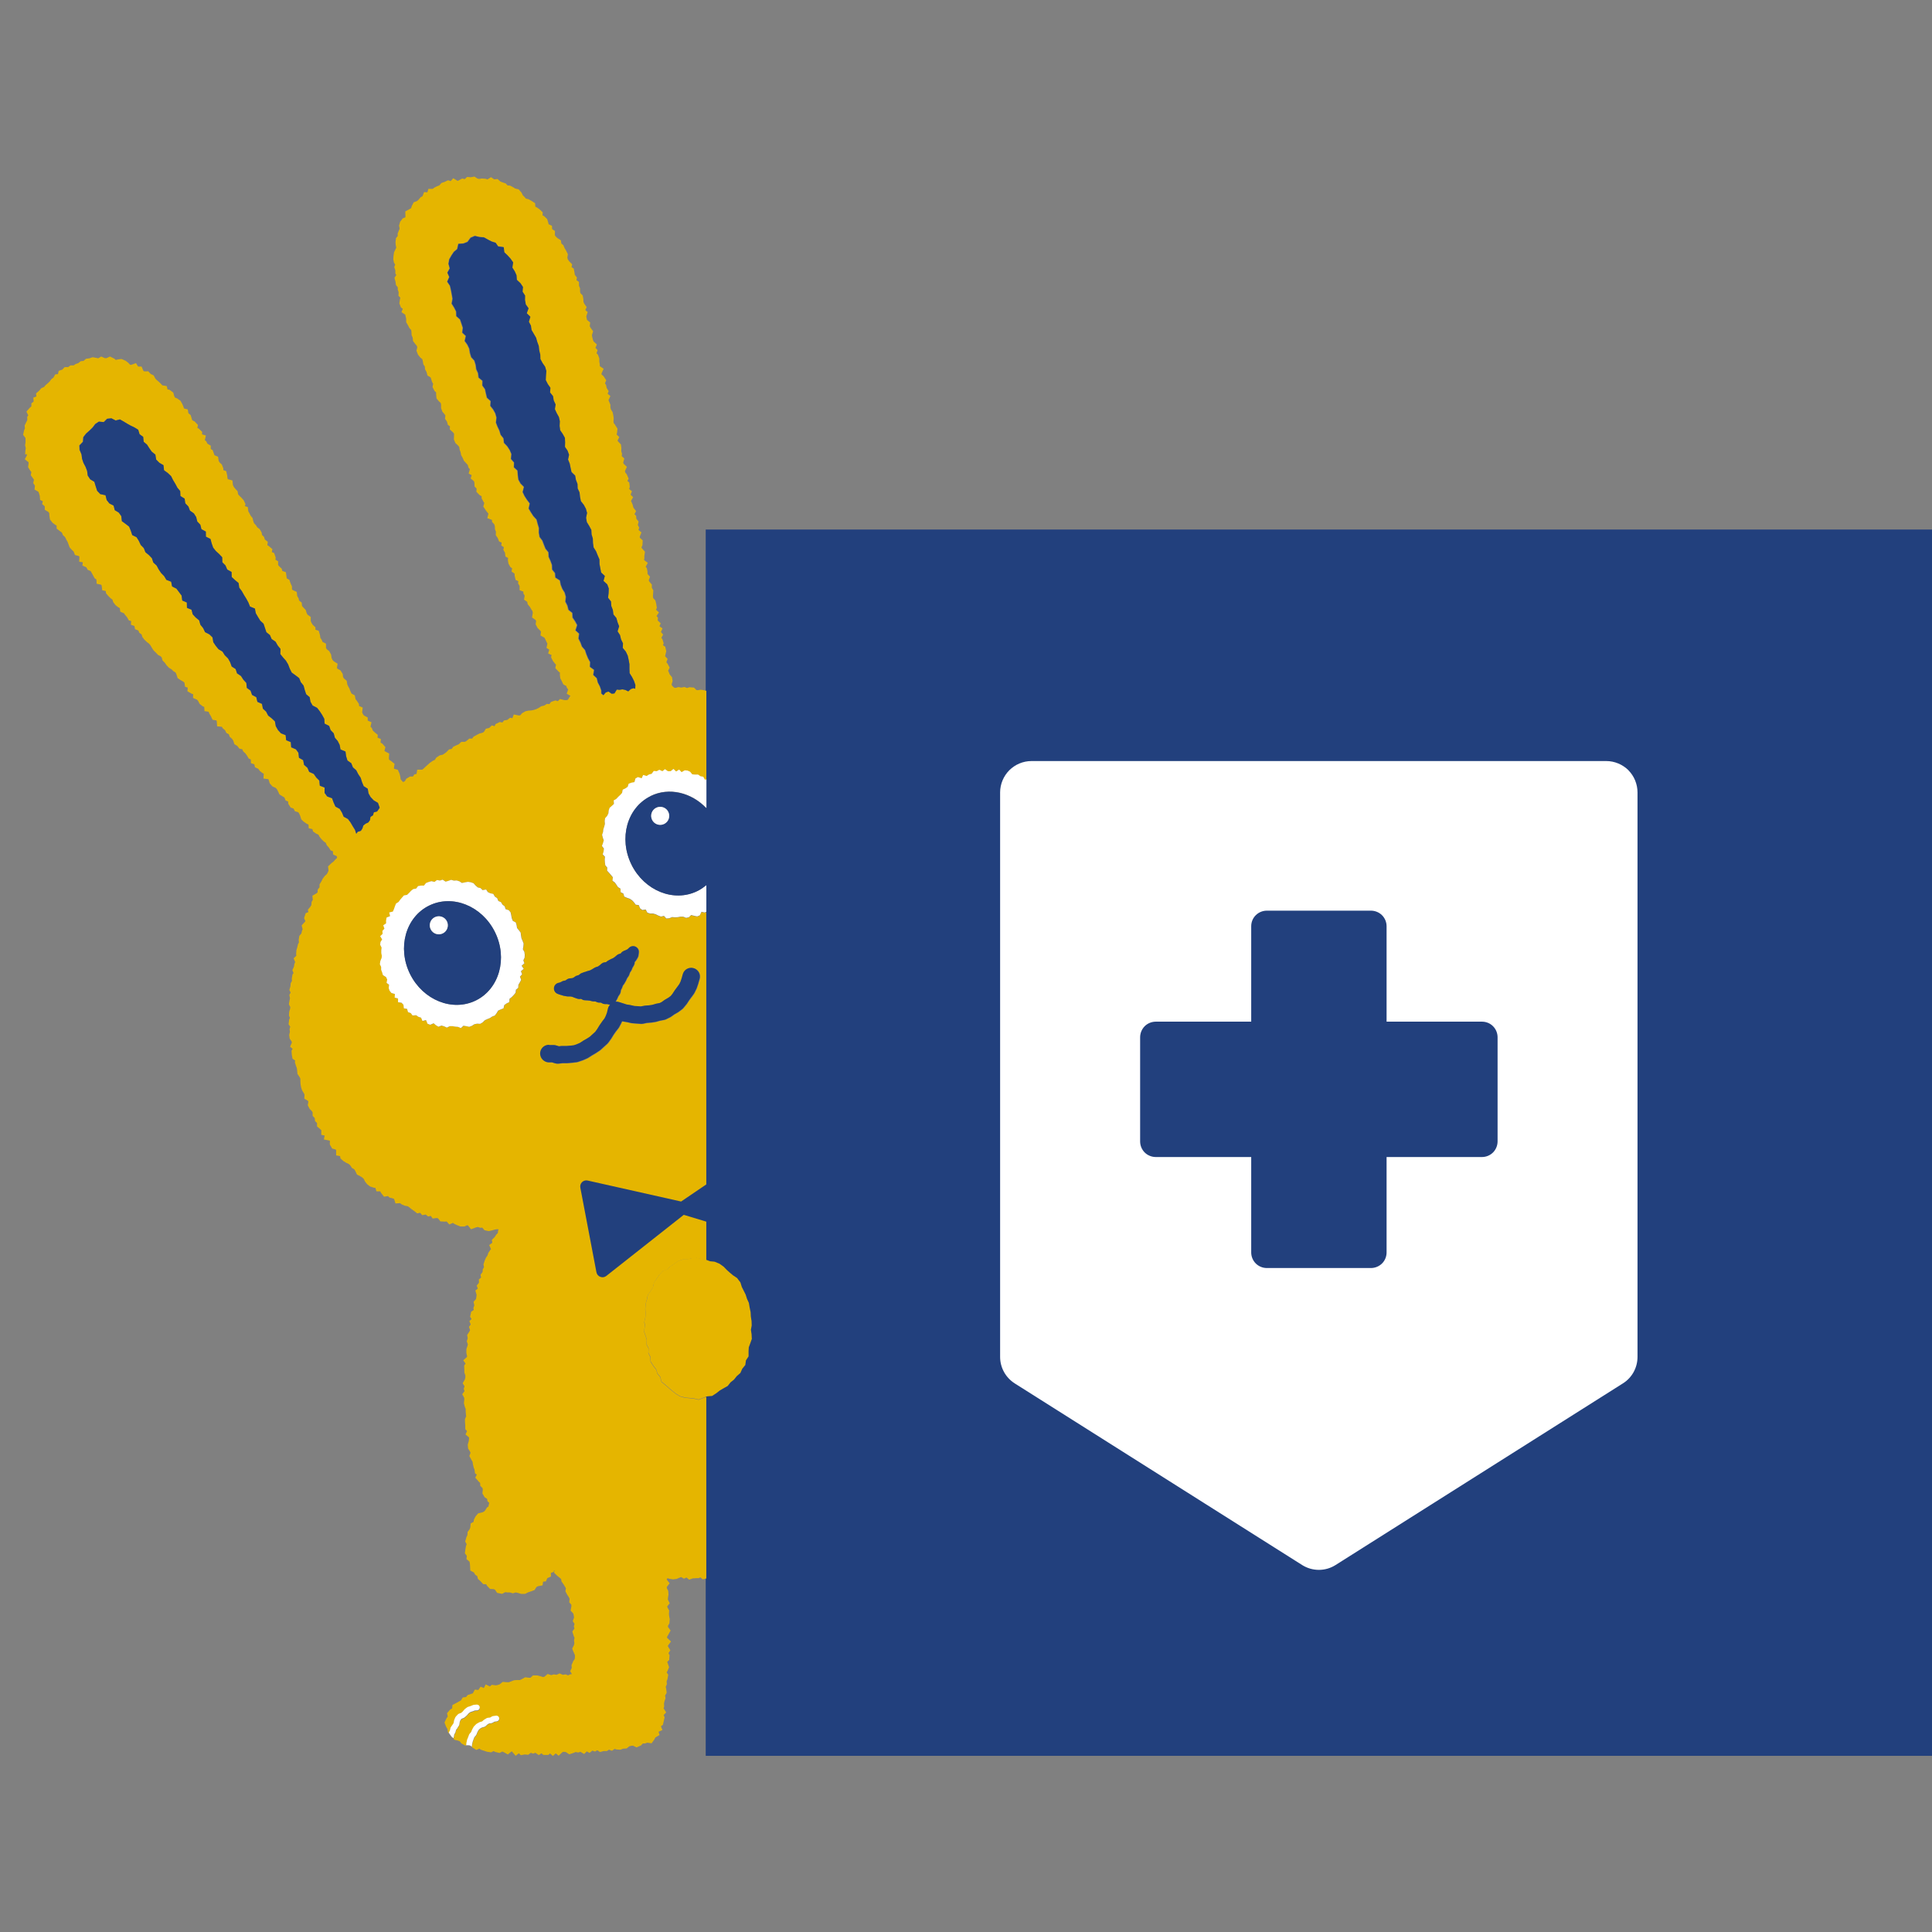 <?xml version="1.0" encoding="UTF-8"?>
<svg xmlns="http://www.w3.org/2000/svg" id="_レイヤー_2" data-name="レイヤー 2" width="245.76" height="245.76" viewBox="0 0 245.76 245.76">
  <rect x="0" y="0" width="245.76" height="245.76" fill="#808080" stroke="none"/>
  <defs>
    <style>
      .cls-1 {
        fill: none;
      }

      .cls-2 {
        fill: #22407d;
      }

      .cls-3 {
        fill: #fff;
      }

      .cls-4 {
        fill: #e5b500;
      }
    </style>
  </defs>
  <g id="_レイヤー_1-2" data-name="レイヤー 1">
    <g>
      <rect class="cls-1" width="245.76" height="245.76"></rect>
      <g>
        <g>
          <rect class="cls-2" x="89.77" y="67.36" width="155.99" height="155.99"></rect>
          <g>
            <g>
              <path class="cls-1" d="M69.87,132.93h.58c.1.01.22.03.32.06l.32.1.33-.04s.09,0,.14,0h.52s.49-.04.49-.04l.42-.05.38-.13.39-.17.4-.26.04-.03.46-.26.37-.24.35-.32.33-.3.24-.33.27-.44.03-.05.32-.46.04-.06.28-.36.17-.34.15-.41.12-.51c.05-.19.14-.36.28-.5-.04,0-.07,0-.11,0l-.28-.07h-.28c-.13,0-.25-.03-.36-.1l-.16-.09h-.17c-.11.01-.22-.01-.33-.06l-.21-.09h-.22c-.05,0-.11-.01-.17-.02l-.31-.08-.3-.03-.35-.02c-.13,0-.25-.05-.36-.12l-.1-.06-.11.02c-.11.02-.23,0-.34-.03l-.35-.12-.05-.02-.28-.11-.22-.04h-.31s-.11-.01-.11-.01l-.36-.06-.1-.02-.35-.11h-.02s-.34-.12-.34-.12c-.31-.1-.52-.4-.5-.73.01-.33.25-.6.56-.68l.23-.06.25-.13c.06-.03.13-.06.19-.07l.24-.05.2-.14c.1-.07.22-.11.34-.12l.3-.03.17-.06.23-.16c.07-.05.13-.08.21-.1l.23-.07.2-.16c.05-.04.12-.08.19-.1l.35-.13h.04s.36-.13.36-.13h.03s.29-.09.29-.09l.24-.13.31-.19c.05-.03.11-.06.17-.08l.26-.08.19-.13.27-.23c.11-.09.24-.15.38-.17l.19-.02.13-.11.12-.08.33-.18.05-.03.28-.12.23-.16.27-.23c.09-.07.19-.12.3-.15l.15-.04.1-.12c.08-.09.17-.16.29-.21l.32-.13.2-.11.16-.16c.22-.22.56-.28.84-.14.28.14.44.44.4.75l-.05.37c-.01.1-.04.19-.1.28l-.19.32s-.06.09-.1.13l-.09.1v.14c-.03.11-.06.21-.11.3l-.16.27-.12.29-.06.11-.15.23-.09.27c-.02.07-.06.14-.1.2l-.17.24-.12.27-.03.06-.18.32-.05.08-.16.21-.09.25-.04.1-.12.22-.04.26c-.02.1-.06.21-.12.29l-.17.25-.12.27-.03.06-.18.33s0,0-.01.02c.14-.01.29,0,.43.05l.54.17.43.14.45.07.09.02.44.1.45.03h0l.39.03.39-.08s.09-.02.14-.02l.49-.04.42-.06.44-.13s.07-.02.11-.03l.39-.07.26-.13.36-.26.1-.06.41-.24.28-.21.22-.27.26-.4.04-.06.32-.43.26-.36.16-.33.14-.43.14-.5c.17-.59.78-.93,1.37-.76.59.17.93.78.76,1.37l-.15.52v.03s-.18.52-.18.52l-.06.16-.24.49c-.03.06-.06.1-.09.16l-.32.44h-.01s-.3.42-.3.42l-.28.43-.08.1-.35.42c-.06.07-.12.13-.19.18l-.44.33-.11.07-.42.24-.39.28c-.05.04-.11.07-.17.1l-.49.24c-.09.04-.18.07-.29.09l-.48.09-.46.13s-.1.03-.14.03l-.53.08h-.08s-.46.04-.46.04l-.47.1c-.1.02-.2.03-.3.02l-.54-.04h0l-.54-.04c-.07,0-.12-.01-.18-.03l-.49-.11-.49-.08c-.06,0-.09-.02-.14-.03l-.03.07-.06.13-.26.5c-.04.07-.07.13-.12.19l-.33.42-.28.4-.28.46-.05.07-.33.46c-.05.07-.09.11-.15.17l-.42.38-.42.38s-.09.07-.14.11l-.47.31-.05.03-.46.27-.45.29c-.06.04-.09.06-.15.08l-.52.23-.09.03-.53.18c-.07.03-.15.04-.23.05l-.56.07h-.04s-.56.05-.56.05h-.09s-.49,0-.49,0l-.5.06c-.16.02-.32,0-.47-.04l-.39-.12h-.41c-.61-.02-1.1-.52-1.09-1.14.01-.61.52-1.1,1.13-1.09Z"></path>
              <polygon class="cls-1" points="48.53 121.94 48.58 121.58 48.5 121.24 48.51 120.89 48.55 120.54 48.37 120.17 48.41 119.82 48.62 119.49 48.37 119.09 48.69 118.79 48.66 118.42 48.92 118.13 48.77 117.7 49.13 117.46 49.14 117.08 49.2 116.71 49.65 116.54 49.54 116.07 50.01 115.95 50.15 115.62 50.27 115.26 50.41 114.92 50.73 114.72 50.94 114.43 51.17 114.16 51.41 113.89 51.81 113.81 52.07 113.56 52.31 113.29 52.59 113.06 52.97 113 53.21 112.68 53.58 112.62 53.96 112.61 54.21 112.29 54.55 112.16 54.9 112.06 55.29 112.15 55.61 111.91 55.98 111.98 56.33 111.88 56.7 112.12 57.04 112.02 57.4 111.89 57.75 111.98 58.11 111.96 58.45 112.07 58.77 112.28 59.15 112.2 59.53 112.12 59.89 112.18 60.23 112.31 60.5 112.61 60.78 112.84 61.13 112.92 61.4 113.18 61.85 113.1 62.06 113.44 62.38 113.59 62.77 113.67 62.95 114.01 63.25 114.21 63.4 114.57 63.75 114.73 63.93 115.04 64.22 115.26 64.33 115.62 64.75 115.75 64.97 116.03 65.05 116.41 65.12 116.78 65.25 117.11 65.63 117.31 65.73 117.66 65.78 118.02 66.02 118.3 66.24 118.61 66.28 118.97 66.34 119.32 66.48 119.66 66.61 120 66.58 120.37 66.52 120.73 66.71 121.07 66.76 121.43 66.74 121.79 66.58 122.14 66.72 122.51 66.37 122.83 66.64 123.23 66.28 123.52 66.43 123.92 66.15 124.21 66.3 124.63 66.13 124.95 65.95 125.26 65.92 125.64 65.62 125.89 65.59 126.27 65.35 126.56 65.1 126.82 64.81 127.05 64.78 127.47 64.43 127.64 64.14 127.85 64.05 128.26 63.69 128.4 63.36 128.55 63.17 128.87 62.95 129.17 62.61 129.31 62.32 129.5 61.98 129.63 61.66 129.78 61.4 130.05 61.09 130.23 60.7 130.21 60.35 130.29 60.04 130.49 59.71 130.62 59.33 130.54 58.97 130.48 58.65 130.79 58.28 130.64 57.93 130.61 57.58 130.55 57.24 130.54 56.86 130.74 56.53 130.57 56.19 130.47 55.8 130.62 55.48 130.43 55.18 130.18 54.74 130.37 54.41 130.24 54.22 129.78 53.77 129.9 53.59 129.47 53.25 129.36 52.96 129.16 52.51 129.19 52.29 128.89 51.94 128.76 51.82 128.35 51.41 128.28 51.35 127.82 51.12 127.57 50.66 127.49 50.68 127.02 50.23 126.92 50.27 126.46 49.82 126.33 49.59 126.05 49.47 125.7 49.52 125.28 49.2 125.04 49.28 124.62 49.13 124.3 48.74 124.06 48.64 123.72 48.51 123.38 48.51 123.01 48.35 122.68 48.4 122.31 48.53 121.94"></polygon>
              <polygon class="cls-1" points="76.5 87.83 76.32 87.31 76.06 86.81 75.93 86.27 75.48 85.85 75.59 85.21 75.06 84.82 75.09 84.22 74.82 83.73 74.61 83.21 74.44 82.69 74.05 82.24 73.86 81.72 73.61 81.22 73.69 80.6 73.23 80.18 73.44 79.51 73.18 79.02 72.86 78.55 72.83 77.96 72.33 77.56 72.2 77.02 71.94 76.52 72 75.91 71.85 75.37 71.55 74.9 71.35 74.38 71.24 73.83 70.67 73.46 70.62 72.89 70.26 72.44 70.23 71.85 70.04 71.33 69.81 70.83 69.78 70.24 69.41 69.79 69.21 69.28 69.01 68.76 68.66 68.3 68.56 67.75 68.57 67.15 68.41 66.62 68.27 66.08 67.86 65.64 67.55 65.16 67.27 64.68 67.4 64.03 67.05 63.57 66.74 63.09 66.5 62.58 66.66 61.93 66.23 61.49 65.96 61 65.88 60.43 65.84 59.85 65.38 59.43 65.4 58.82 65.01 58.37 65.07 57.75 64.85 57.24 64.54 56.76 64.12 56.32 64.06 55.75 63.7 55.3 63.54 54.76 63.3 54.26 63.1 53.74 63.17 53.11 63.02 52.57 62.75 52.08 62.39 51.62 62.43 51.01 61.96 50.59 61.83 50.05 61.71 49.5 61.37 49.03 61.39 48.43 60.9 48.03 60.83 47.46 60.6 46.96 60.52 46.39 60.36 45.87 59.96 45.43 59.8 44.89 59.71 44.34 59.47 43.84 59.13 43.37 59.27 42.73 58.82 42.31 58.89 41.69 58.72 41.17 58.54 40.64 58.06 40.21 58.04 39.62 57.78 39.11 57.47 38.62 57.58 38 57.48 37.45 57.38 36.9 57.25 36.35 56.9 35.83 57.16 35.24 56.92 34.69 57.22 34.14 57.06 33.56 57.16 33 57.44 32.5 57.75 32.04 58.17 31.69 58.32 31.03 58.97 30.98 59.48 30.78 59.88 30.25 60.42 30.02 61.01 30.16 61.57 30.2 62.07 30.48 62.53 30.72 63.06 30.89 63.37 31.35 64.08 31.45 64.16 32.1 64.57 32.49 64.95 32.91 65.28 33.38 65.18 34.04 65.48 34.51 65.71 35.02 65.75 35.6 66.21 36.03 66.53 36.51 66.48 37.11 66.8 37.6 66.79 38.18 66.89 38.73 67.24 39.22 67.01 39.85 67.47 40.3 67.28 40.93 67.54 41.43 67.62 41.98 67.91 42.47 68.2 42.97 68.35 43.5 68.54 44.02 68.6 44.58 68.73 45.11 68.75 45.68 69.02 46.18 69.35 46.66 69.5 47.19 69.46 47.77 69.43 48.35 69.69 48.86 70.02 49.33 69.97 49.92 70.35 50.39 70.44 50.94 70.68 51.45 70.59 52.05 70.82 52.55 71.1 53.05 71.22 53.59 71.19 54.18 71.26 54.73 71.59 55.21 71.86 55.7 71.89 56.27 71.87 56.85 72.2 57.33 72.39 57.85 72.26 58.46 72.47 58.97 72.58 59.52 72.7 60.06 73.16 60.5 73.26 61.05 73.46 61.56 73.48 62.13 73.72 62.64 73.78 63.2 73.89 63.75 74.26 64.22 74.53 64.72 74.68 65.25 74.55 65.87 74.65 66.42 74.95 66.91 75.22 67.41 75.25 67.98 75.41 68.51 75.43 69.08 75.51 69.64 75.82 70.13 76.03 70.65 76.25 71.16 76.26 71.74 76.36 72.28 76.47 72.83 76.94 73.27 76.77 73.9 77.25 74.34 77.44 74.86 77.42 75.44 77.35 76.04 77.72 76.51 77.76 77.08 77.96 77.6 78.03 78.16 78.41 78.62 78.56 79.16 78.76 79.67 78.56 80.31 78.87 80.79 79 81.33 79.25 81.84 79.22 82.42 79.61 82.89 79.85 83.4 79.97 83.94 80.07 84.48 80.07 85.06 80.09 85.63 80.4 86.12 80.65 86.62 80.83 87.15 80.8 87.62 80.6 87.54 80.25 87.65 79.92 87.95 79.55 87.77 79.18 87.69 78.82 87.75 78.46 87.72 78.16 88.21 77.81 88.25 77.4 87.97 77.06 88.08 76.76 88.43 76.51 88.22 76.5 87.83"></polygon>
              <polygon class="cls-1" points="10.61 55.6 10.96 55.15 11.39 54.77 11.79 54.38 12.13 53.93 12.59 53.63 13.21 53.69 13.63 53.27 14.18 53.21 14.72 53.49 15.25 53.35 15.72 53.61 16.16 53.88 16.61 54.13 17.11 54.37 17.59 54.67 17.76 55.24 18.22 55.57 18.28 56.2 18.71 56.56 19 57.02 19.31 57.46 19.77 57.83 19.87 58.46 20.28 58.87 20.8 59.18 20.87 59.82 21.35 60.17 21.77 60.57 22.02 61.07 22.31 61.55 22.57 62.04 22.93 62.47 22.96 63.1 23.49 63.43 23.58 64.03 23.97 64.43 24.17 64.96 24.67 65.31 24.96 65.77 25.1 66.34 25.49 66.75 25.63 67.32 26.19 67.62 26.2 68.27 26.78 68.56 26.93 69.12 27.12 69.66 27.46 70.09 27.89 70.48 28.27 70.89 28.29 71.53 28.69 71.93 28.91 72.45 29.46 72.76 29.48 73.4 29.9 73.79 30.35 74.16 30.44 74.76 30.77 75.2 31.04 75.68 31.33 76.15 31.6 76.64 31.81 77.16 32.43 77.41 32.54 78 32.82 78.48 33.11 78.95 33.53 79.34 33.71 79.88 33.89 80.42 34.34 80.78 34.56 81.29 35.06 81.63 35.33 82.11 35.68 82.54 35.66 83.2 36.01 83.63 36.38 84.05 36.66 84.52 36.86 85.05 37.11 85.55 37.59 85.9 38.06 86.26 38.27 86.78 38.62 87.21 38.77 87.77 38.95 88.31 39.39 88.68 39.5 89.27 39.77 89.75 40.34 90.04 40.68 90.48 40.98 90.94 41.25 91.43 41.29 92.05 41.87 92.34 42.06 92.88 42.45 93.28 42.6 93.84 42.96 94.26 43.21 94.76 43.32 95.34 43.95 95.6 44.03 96.2 44.2 96.74 44.69 97.09 44.89 97.61 45.32 97.99 45.57 98.48 45.88 98.94 46.05 99.49 46.27 100.01 46.78 100.33 46.88 100.93 47.15 101.4 47.54 101.81 48.08 102.13 48.27 102.66 48.3 102.75 48.18 102.93 47.97 103.23 47.56 103.33 47.45 103.71 47.13 103.91 47.06 104.33 46.85 104.62 46.5 104.78 46.22 105.01 46.1 105.38 45.91 105.68 45.5 105.81 45.32 106.06 45.16 105.56 44.87 105.1 44.59 104.62 44.26 104.18 43.72 103.89 43.5 103.36 43.21 102.89 42.67 102.6 42.44 102.09 42.24 101.54 41.62 101.31 41.29 100.86 41.29 100.18 40.68 99.94 40.62 99.29 40.23 98.9 39.91 98.44 39.33 98.18 39.11 97.66 38.68 97.29 38.56 96.69 38.03 96.39 37.96 95.75 37.64 95.31 37.04 95.06 36.99 94.4 36.4 94.15 36.33 93.51 35.73 93.27 35.36 92.86 35.08 92.37 34.97 91.76 34.56 91.37 34.11 91.02 33.85 90.52 33.44 90.14 33.32 89.53 32.74 89.27 32.6 88.68 32.06 88.39 31.87 87.84 31.4 87.5 31.33 86.86 30.95 86.45 30.65 85.98 30.15 85.65 29.97 85.1 29.47 84.78 29.27 84.23 29 83.75 28.6 83.36 28.3 82.89 27.79 82.58 27.44 82.15 27.13 81.69 27.03 81.08 26.63 80.69 26.08 80.41 25.84 79.9 25.49 79.47 25.33 78.91 24.89 78.55 24.51 78.14 24.36 77.56 23.78 77.32 23.76 76.64 23.18 76.39 23.1 75.76 22.77 75.32 22.44 74.88 21.89 74.6 21.77 74 21.16 73.76 20.88 73.29 20.49 72.89 20.18 72.43 19.92 71.94 19.5 71.56 19.32 71.01 18.94 70.61 18.5 70.25 18.29 69.72 17.9 69.32 17.66 68.81 17.37 68.34 16.82 68.07 16.64 67.51 16.42 66.99 15.97 66.64 15.5 66.3 15.43 65.66 15.11 65.21 14.6 64.9 14.45 64.32 13.91 64.04 13.57 63.61 13.42 63 12.75 62.85 12.36 62.44 12.17 61.86 12 61.29 11.47 60.97 11.16 60.49 11.08 59.9 10.88 59.38 10.62 58.89 10.44 58.36 10.37 57.81 10.14 57.25 10.11 56.66 10.56 56.19 10.61 55.6"></polygon>
              <path class="cls-4" d="M3.23,57.84l-.03-.08.03-.45h0s.05-.32.05-.32l-.07-.27-.02-.07.06-.4v-.31s-.01-.23-.01-.23l-.2-.27-.1-.13.11-.51v-.03s.12-.28.12-.28l-.03-.27v-.11s.21-.43.21-.43l.12-.24v-.27s-.02-.12-.02-.12l.15-.22-.13-.25-.11-.22.43-.5.2-.16v-.21s0-.18,0-.18l.29-.23-.02-.23-.02-.27.39-.15-.02-.19-.03-.19.4-.35.21-.25.06-.07.36-.16.16-.2.02-.02.28-.24.23-.21.19-.26.03-.05.27-.2.15-.26.09-.16.34-.03.05-.21.04-.2.19-.07.27-.09.2-.21.1-.11h.45s.21-.16.21-.16l.09-.06h.4s.2-.14.2-.14l.04-.03.33-.11.25-.19.09-.07.35-.03.21-.19.09-.08.44-.06.32-.11.09-.03.46.08h.02s.23.06.23.06l.22-.13.16-.1.48.21h.19s.29-.13.29-.13l.16-.08.55.27.2.17.19-.06h.03s.41-.06.41-.06h.11s.43.19.43.19h.03s.33.25.33.25l.03.02.23.25.13.04.36-.13.28-.1.27.44h.2s.24,0,.24,0l.23.54.11.07h.33s.17-.02.17-.02l.32.35.27.13.11.05.21.41.2.2.26.22h0s.27.26.27.26h0s.17.18.17.18l.31.05.24.04.1.42.19.04.08.02.36.27.1.07.13.47.09.17.25.1.04.02.34.24.07.05.22.39h0s.16.36.16.36v.03s.07.2.07.2l.24.06.23.05.09.5.19.15.09.07.14.46.07.21.24.12.06.03.29.31.13.13-.07.38.12.06.06.03.31.3.12.12-.02.31.17.05.32.1-.13.59.11.09.07.05.14.3.25.15.18.11v.42s.14.09.14.09l.11.07.16.46.07.18.26.11.19.08.08.52.11.2.23.21.06.06.16.41.03.07v.23s.17.06.17.06l.2.07.13.59.03.33.06.11.33.09.24.07.06.58.11.23.19.24.23.25.07.08.06.38.16.18.25.24h0s.25.28.25.28l.04.04.18.38.06.12-.07.27.13.04.23.07.07.55.14.24h0s.15.3.15.3l.2.25.05.06.1.42.09.24.2.21.03.03.18.28.25.19.06.04.21.37.03.06.06.32.18.17.07.07.1.33.21.16.17.13-.06.43.14.09h.02s.31.27.31.27l.17.14-.07.38.14.06.15.06.2.57-.03.28.15.09.19.11v.48s.13.15.13.15l.26.25.08.08.06.27.25.09.21.07.08.59.03.2.21.11.12.07.16.46.14.31.03.07v.35s.09.11.09.11l.33.15.19.09.06.52.14.24.03.05.07.29.2.16.13.1.04.43.16.18.25.26.06.06.12.4.11.2.25.18.16.11v.53s.1.23.1.23l.15.24.24.22.11.1v.31s.23.07.23.07l.18.06.17.56.04.33.15.23.03.04.09.25.25.13.2.1v.54s.1.17.1.17l.25.2.06.04.21.38.03.06.06.41.1.24.16.19.3.19.21.13-.09.54.08.1.3.17.08.05.24.38.04.07.04.38.12.19.25.21.1.09.07.46.13.27.17.31v.03s.14.35.14.35l.1.2.27.15.15.09.08.46.17.21h0s.21.31.21.31l.06.08.02.28.21.09.25.11-.07.61.09.21.14.19.3.16.18.1v.39s.21.09.21.09l.27.12-.13.56.12.12.05.05.13.33.2.19.28.23.15.12-.03.36.17.07.25.1-.04.46.16.09.06.03.28.32.12.14-.12.46.07.07.32.17.21.11-.04.61.03.17.2.14h.01s.31.25.31.25l.17.13-.08.57.03.07.3.08.17.05.23.52.09.39v.02s.04.28.04.28l.16.19.15.16.22-.11.14-.24.05-.08.39-.23.09-.05h.36s.09-.13.09-.13l.08-.13.29-.07.04-.25.05-.29h.63s.18-.14.18-.14l.24-.23.28-.25.27-.24.02-.02.32-.22.03-.02.26-.12.16-.24.04-.06.37-.24.05-.04.38-.08.24-.15.25-.19.24-.25.08-.08.34-.07.15-.2.05-.07.41-.2h.01s.28-.12.28-.12l.22-.21.11-.1h.46s.19-.11.19-.11l.26-.22.1-.08h.36s.14-.19.14-.19l.05-.06.38-.21h0s.33-.17.33-.17l.04-.02.36-.09.19-.1.17-.28.08-.14.42-.09.2-.19.15-.14.35.1.06-.14.05-.12.44-.22.11-.05.33.06.12-.15.09-.11.41-.07.22-.17.14-.11.29.07.07-.19.11-.29.66.13.17-.03.18-.21.04-.05.37-.21.04-.03.4-.09h.03s.38-.03.38-.03l.31-.07.3-.1.28-.14.29-.19.06-.03.35-.08.26-.16.1-.06.31.03.14-.19.07-.09.44-.15.11-.04.31.1.13-.13.15-.15.55.14h.28s.17-.04.17-.04l.17-.28.1-.16h.04s0-.07,0-.07l-.19-.11-.27-.15.19-.55-.1-.12-.05-.05-.1-.27-.27-.14-.1-.06-.2-.42-.16-.31-.03-.06-.05-.43v-.03s.01-.24.01-.24l-.16-.13-.02-.02-.28-.29-.13-.14.09-.44-.13-.13h0s-.24-.31-.24-.31l-.02-.03-.18-.35-.06-.12.07-.28-.15-.07-.29-.13.14-.49-.13-.08-.22-.14.12-.55-.11-.18v-.02s-.16-.34-.16-.34l-.11-.21-.29-.16-.21-.12.06-.5-.13-.15-.26-.26-.04-.04-.19-.36-.06-.1.06-.42-.07-.14-.26-.19-.19-.13.1-.59-.04-.22-.16-.23h0s-.17-.31-.17-.31l-.22-.26-.06-.07-.06-.31-.22-.15-.19-.13.09-.51-.12-.19-.05-.08v-.24s-.24-.09-.24-.09l-.24-.09v-.54s-.12-.2-.12-.2l-.08-.12.04-.29-.18-.08-.16-.07-.13-.52v-.04s-.01-.25-.01-.25l-.19-.13-.19-.13.07-.42-.15-.1-.07-.05-.22-.39-.03-.06-.07-.43v-.06s.03-.22.03-.22l-.17-.09-.17-.09-.06-.49-.14-.25-.07-.12.07-.33-.14-.09-.19-.13.05-.37-.19-.08-.14-.06-.17-.44-.18-.26-.07-.1.02-.44-.1-.26-.02-.06-.02-.4-.07-.22-.2-.22-.08-.09-.02-.26-.27-.1-.32-.11.15-.58-.12-.14h0s-.23-.29-.23-.29v-.02s-.22-.32-.22-.32l-.09-.14.13-.45-.11-.15v-.02s-.19-.34-.19-.34l-.04-.07v-.27s-.22-.13-.22-.13l-.04-.02-.3-.31-.11-.12.03-.4-.16-.16-.1-.1-.02-.48-.06-.2-.23-.19-.19-.16.14-.41-.13-.07-.26-.14.15-.55-.12-.14-.05-.06-.09-.34-.19-.21-.26-.28-.04-.04-.16-.37-.17-.3-.03-.05-.07-.39-.12-.3v-.04s-.05-.31-.05-.31l-.15-.19-.27-.25-.06-.05-.17-.4-.03-.08.02-.47v-.26s-.14-.17-.14-.17l-.27-.25-.13-.12.02-.38-.17-.13-.1-.07-.11-.41-.17-.25-.08-.11.05-.41-.12-.18-.23-.27-.04-.05-.14-.4-.02-.06v-.42s-.04-.21-.04-.21l-.2-.19h-.01s-.26-.31-.26-.31l-.07-.09-.05-.49h0s0-.27,0-.27l-.17-.16-.04-.04-.19-.37-.06-.11.08-.42-.11-.19-.02-.03-.12-.38-.07-.21-.27-.16-.13-.08-.12-.45-.15-.27-.04-.07-.03-.36-.15-.22-.04-.07-.07-.42-.06-.22-.23-.19-.03-.03-.26-.32-.03-.04-.15-.39-.04-.1.1-.44-.05-.18-.19-.22h0s-.23-.31-.23-.31l-.07-.09-.04-.42-.12-.28-.02-.06-.02-.42-.04-.23-.19-.2-.03-.04-.18-.35-.18-.31-.05-.08v-.44s-.07-.31-.07-.31v.05s-.04-.25-.04-.25l-.25-.17-.24-.16.17-.43-.14-.1-.09-.06-.17-.43-.04-.09.07-.48v-.02s.06-.22.06-.22l-.14-.15-.1-.11.02-.45-.09-.27-.02-.06v-.29s-.17-.21-.17-.21l-.06-.08-.06-.43-.09-.33-.04-.16.23-.35-.08-.14-.04-.07v-.39s-.1-.3-.1-.3l-.04-.12.12-.31-.12-.19-.03-.05-.09-.42v-.06s.03-.41.03-.41h0s.06-.38.06-.38v-.05s.19-.39.19-.39l.1-.22-.06-.24v-.02s-.04-.39-.04-.39v-.04s.05-.39.05-.39v-.1s.23-.28.23-.28v-.23s-.01-.08-.01-.08l.16-.4h0s.1-.23.1-.23l-.06-.3-.02-.08.12-.43.02-.07.27-.35.06-.08.33-.13.02-.13-.02-.4v-.23s.54-.29.54-.29l.2-.12.07-.23v-.03s.19-.35.19-.35l.06-.13.44-.17.19-.17.21-.25.04-.05.25-.14.1-.27.09-.25.43.02.05-.17.08-.26h.55s.17-.14.17-.14l.03-.02.35-.18h.02s.27-.11.27-.11l.2-.23.06-.07.41-.14.31-.15.13-.06.33.11.13-.14.2-.23.55.34.15-.06.31-.17.13-.07.32.08.18-.17.12-.11.48.04.31-.06.14-.03.41.27.22.03.3-.05h.05s.4.03.4.03h.06s.21.09.21.09l.26-.16.2-.13.41.28.26-.03.16-.02.37.33.26.1.33.11.09.03.22.25.24.02h.08s.39.21.39.21h.01s.26.17.26.17l.32.07.12.03.36.41.17.35.21.2h0s.17.21.17.21l.28.07h.04s.37.21.37.21h.01s.32.21.32.21l.16.1.03.44.15.08h.02s.33.23.33.23l.03.02.29.28.12.12-.02.39.14.06.06.03.31.3.07.06.14.45h0s.05.22.05.22l.22.1.2.09.03.44.18.11.18.11-.02.53.11.17.21.2.31.2.14.09.06.41.19.16.07.06.16.39.18.28v.02s.18.35.18.35l.05.1-.07.46.07.21.16.23.25.25.13.13-.07.36.16.11.12.09.09.51h0s.04.27.04.27l.17.22.1.13-.06.33.17.12.15.11v.48l.11.26.03.07v.41s.04.2.04.2l.21.21.08.08.09.46v.03s.01.33.01.33l.1.23.19.27.12.17-.17.37.11.1.19.16-.18.55.05.24.05.22.24.19.16.13-.06.47.11.2.21.29.11.15-.15.49.04.25.08.32.08.23.24.22.19.17-.18.43.12.13.15.16-.13.4.13.14.05.06.15.41.02.05v.41s.06.34.06.34v.03s0,.2,0,.2l.23.16.26.17-.27.6v.12s.23.2.23.2l.03.03.23.35.11.16-.16.4.1.15.04.06.07.36.16.26.1.16-.13.33.13.11.22.18-.24.52.07.18h0l.14.33.03.06v.39s.08.25.08.25l.17.27.03.05.09.41h0s.05.38.05.38v.04s-.03.36-.03.36l.04.21.19.24v.02s.22.34.22.34l.06.1-.05.5v.03s-.06.21-.06.21l.15.15.19.18-.22.45.08.12.27.28.08.09.06.47v.04s-.02.34-.02.34l.08.28.02.08-.04.27.17.16.16.15-.14.5.04.15.24.23.19.18-.25.54.03.15.19.25.02.03.16.37.07.16-.16.3.12.09.12.09.06.51v.09s-.08.23-.08.23l.15.12.21.17-.17.44.13.13.19.19-.27.48.08.16h0s.15.36.15.36v.03s.08.3.08.3l.19.25.15.19-.21.39.11.11.1.09.03.38.18.22.11.14-.1.43.11.22.06.12-.08.3.17.14.2.17-.22.55.02.13.23.21.13.12-.03.55v.06s-.13.29-.13.29l.08.13.25.28.12.13-.08.53v.35s-.01.01-.01.01l-.02.18.21.16.26.19-.27.49.09.12.05.06.09.43v.04s0,.27,0,.27l.18.2.14.16-.16.46.07.15.23.27.09.1v.41s.14.25.14.25l.05.09-.03.47v-.02s-.02.34-.02.34l.04.2.21.23.06.06.11.43v.02s.06.38.06.38l.02.1-.1.26.14.13.23.21-.31.45.08.1.1.12-.03.35.19.18.19.18-.16.37.15.11.24.17-.2.46.11.13.17.19-.23.42.1.12.04.05.12.41.04.12-.09.24.17.11.12.08.11.49.02.08-.11.46-.04.18.16.17.16.17-.16.42.12.15.02.02.19.35.09.17-.2.4.09.16v.02s.12.29.12.29l.22.26.07.08.07.45v.09s-.12.37-.12.37l.04.15.12.13.17.14.17.04.27-.08.09-.03.37.07.3-.06.1-.02.33.13.25-.08.07-.02.43.04h.13s.32.32.32.32l.18.02.32-.06h.07s.42.07.42.07h0s.27.07.27.07v11.31l-.19.03-.21-.37-.36-.07-.3-.21h-.38s-.36-.03-.36-.03l-.27-.33-.33-.15-.36-.03-.4.23-.31-.33-.38.25-.34-.33-.36.29h-.35s-.37-.26-.37-.26l-.33.26-.39-.18-.33.18-.38-.03-.27.36-.34.09-.3.19-.44-.13-.19.42-.48-.15-.31.18-.13.46-.38.07-.35.13-.13.4-.29.2-.34.16-.08.41-.23.26-.26.24-.24.26-.34.2.04.44-.27.25-.29.25-.11.34-.04.37-.16.32-.26.29-.05.36.03.37-.09.34-.11.34-.04.35-.12.35.09.36.12.35-.1.35-.13.36.25.33-.04.36-.11.38.29.3-.03.37.02.36.05.36.25.29-.02.39.26.28.24.28.23.28-.05.44.31.23.2.29.19.29.32.2.02.45.35.17.11.39.35.15.36.13.29.19.24.26.22.3.39.05.16.41.29.21.43-.06.21.4.34.12h.39s.34.09.34.09l.32.16.34.13.38-.09.3.33.37-.03.37-.15.35.04.35-.02.35-.08h.35s.37.16.37.16l.35-.07.3-.29.38.1.39.08.33-.14.21-.45.42.09.2-.09v44.28h-.02s-.57-.14-.57-.14l-.6-.13h-.05s-.6.03-.6.03h-.04s-.5.15-.5.15h-.59s-.63.23-.63.23l-.51.36-.49.33-.35.37-.58.19-.46.5-.34.49-.34.54v.06s-.12.51-.12.51l-.26.41-.38.51-.02.07-.12.54-.16.57v.04s-.04.58-.04.58v.02s.03.55.03.55l-.02.5-.13.59v.07s.1.47.1.47l-.16.6.22.64.15.47-.03.6.04.09.22.43-.03.57.04.08.21.45.04.6.37.57.33.41.17.54.35.42.16.61.52.43.42.37.43.36.46.36.54.33.62.17h.03s.56.06.56.06l.52.05.64.15.62-.24.35-.12v23.08l-.27.07-.17.04-.32-.25-.15.07-.06.03h-.42s-.01.02-.01.02h-.29s-.28.1-.28.1l-.2.08-.35-.28-.15.07-.17.08-.36-.21-.18.07-.35.15-.05.02-.41.05h-.05s-.41-.06-.41-.06h-.03s-.22-.08-.22-.08l-.09.05-.03.04v.1s.18.23.18.23l.18.22-.36.47v.15s.15.29.15.29l.03.06.03.42v.05s-.06.39-.06.39l-.02.24.13.26.11.21-.32.4.03.13.17.31.05.09-.03.43.03.31.07.33v.05s-.03.41-.03.41v.08s-.19.33-.19.33v.15s.2.27.2.27l.13.18-.3.55-.15.26v.11s.27.26.27.26l.23.22-.38.51v.13s.17.27.17.27l.13.2-.24.37.09.17.05.09-.04.46v.13s-.26.27-.26.27l.06.15h0s.13.38.13.38l.05.13-.21.5-.1.17.12.18.08.12-.09.5v.04s-.12.3-.12.3l.03.27v.11s-.14.32-.14.32l.06.24v.03s.05.39.05.39v.12s-.19.33-.19.33l.04.23.02.09-.14.41-.06.28.02.31v.07s-.07.24-.07.24l.17.26.16.25-.33.34.08.17.05.11-.11.48-.08.35-.03.13-.25.18.06.16.13.32-.49.22.04.14.08.28-.52.3-.12.22v.02s-.24.33-.24.33l-.13.18-.54-.08-.25.08-.06.02h-.26s-.18.19-.18.19l-.05.06-.41.18-.16.07-.46-.22-.22.02-.24.06-.26.21-.09.07-.42.02-.29.11-.08.03-.45-.03h-.04s-.24-.08-.24-.08l-.18.13-.16.11-.38-.14-.18.12-.09.06h-.42s-.3.08-.3.08l-.16.04-.33-.23-.14.08-.15.09-.34-.12-.17.14-.19.15-.35-.19-.14.14-.2.19-.47-.28-.19.06-.09.03-.34-.06-.24.11h-.02s-.38.13-.38.13l-.16.05-.44-.29-.22-.03-.19.03-.27.25-.23.22-.37-.3-.12.11-.24.22-.37-.32-.11.1-.1.09h-.5s-.13,0-.13,0l-.25-.21-.13.09-.21.14-.42-.29-.19.06-.11.04-.29-.1-.21.16-.11.09-.45-.04-.32.06-.18.03-.25-.24-.13.1-.28.22-.47-.55h-.06s-.27.22-.27.22l-.19.16-.54-.3-.17-.07-.23.12-.12.06-.49-.12h-.04s-.22-.12-.22-.12l-.23.11-.1.05-.47-.07h-.03s-.38-.13-.38-.13l-.34-.11-.07-.02-.19-.15-.21.1-.18.08-.51-.32-.05-.04.04-.32.07-.31.11-.31.11-.28.2-.23.06-.1.13-.32.14-.26.18-.18.24-.14.32-.09c.06-.02.11-.04.15-.08l.24-.22.21-.13.28-.03c.05,0,.1-.02.15-.05l.26-.15.29-.04c.2-.03.34-.21.31-.41-.03-.2-.22-.34-.41-.31l-.36.05s-.09.02-.13.04l-.26.15-.29.03c-.05,0-.11.02-.15.05l-.31.19-.06.04-.2.18-.28.08-.08.03-.32.18-.08.06-.26.26-.07.09-.18.33-.02.04-.11.28-.2.23-.06.1-.13.34h0s-.12.35-.12.35v.05s-.09.35-.09.35v.04s-.03.21-.03.21h-.04s-.03,0-.03,0h-.09s-.39-.22-.39-.22l-.06-.03-.23-.28-.22-.09-.35-.08-.09-.02-.16-.15v-.04h0l.03.04h0s.03-.07.03-.07l.02-.08.04-.29.14-.26.03-.08.07-.27.17-.23v-.02s.2-.3.2-.3c.03-.04.05-.09.05-.14l.05-.33.1-.24.14-.16.28-.11.11-.07.26-.23.04-.04.2-.24.2-.15.28-.09h.03s.27-.12.27-.12l.3-.02c.2-.02.35-.19.34-.39-.01-.2-.19-.35-.39-.34l-.36.03-.11.03-.32.13-.32.1-.11.06-.29.22-.06.06-.21.25-.19.17-.3.11c-.05.02-.1.05-.14.1l-.25.27-.07.11-.14.34-.02.08-.05.29-.14.22-.2.28s-.05.08-.06.13l-.07.3-.14.28v.03s-.01,0-.01,0l-.07-.11-.05-.07-.06-.37-.15-.26-.02-.03-.15-.4-.05-.14.25-.53.16-.21-.05-.26-.04-.18.41-.47.24-.13.02-.24.02-.2.51-.27.32-.18.24-.12.15-.24.09-.15.42-.05.14-.18.07-.08.45-.15h0s.2-.06.2-.06l.14-.26.12-.22.44.05.12-.18.17-.24.41.17.08-.15.16-.31.54.26.11-.1.13-.11.5.07.26-.05.25-.09.26-.21.11-.09.51.04h.28s.27-.1.27-.1h0s.34-.13.34-.13l.05-.02.42-.03h.02s.29.01.29.01l.25-.12.33-.18.1-.06.47.06h.2s.21-.19.21-.19l.11-.1h.51s.05,0,.05,0l.42.11h0s.3.09.3.09l.17-.03.26-.22.16-.14.46.15.24-.07.08-.03.34.06.25-.11.15-.07.42.18.25-.04.1-.02.31.13.2-.1.05-.03.24-.04-.12-.19-.11-.17.21-.43-.03-.26v-.1s.19-.43.19-.43v-.03s.21-.29.21-.29l.03-.24v-.27s-.14-.31-.14-.31l.02.04-.17-.4-.06-.15.23-.46.05-.25-.04-.29v-.07s.06-.31.06-.31l-.11-.24v-.02s-.12-.37-.12-.37l-.05-.17.27-.38-.05-.18-.03-.1.09-.31-.13-.2-.1-.15.17-.46-.04-.25-.05-.25-.22-.24-.13-.14.1-.54v-.2s-.16-.19-.16-.19l-.11-.12.04-.45-.1-.22-.19-.28h0s-.18-.34-.18-.34l-.06-.11.06-.4-.12-.2-.18-.3-.2-.28-.05-.06-.06-.33-.18-.16-.29-.23h0s-.28-.27-.28-.27l-.14-.13.05-.32h-.06s-.02.2-.02.2l-.38.14v.2s.02.25.02.25l-.47.21-.1.22-.08.19-.36.04-.03.21-.04.26-.59.11-.18.1-.18.28-.07.11-.47.17h0s-.33.11-.33.11l-.32.16-.07.04h-.46s-.06,0-.06,0l-.43-.13-.25-.05-.26.08-.1.03-.39-.11h-.29s-.03,0-.03,0l-.25-.04-.3.16-.12.06-.49-.1-.14-.03-.27-.4-.16-.07-.32-.02h-.14s-.39-.41-.39-.41l-.11-.2h-.23s-.15-.01-.15-.01l-.33-.36-.25-.22-.09-.08-.09-.36-.19-.13-.07-.05-.16-.28-.28-.15-.18-.1-.03-.6-.03-.34-.04-.19-.23-.19-.16-.13.05-.42-.16-.2-.09-.12.07-.52h0s.07-.38.07-.38v-.03s.09-.22.09-.22l-.12-.22-.07-.13.14-.49v-.03s.14-.29.14-.29l.02-.29v-.11s.26-.34.26-.34l.09-.23.03-.33.02-.19.37-.2.03-.21v-.05s.19-.38.19-.38l.02-.04.26-.31.08-.09.5-.12.24-.1.16-.17.18-.29.05-.08.18-.1h-.01s.11-.49.11-.49l-.12-.1-.1-.08-.06-.33-.22-.13-.08-.05-.23-.39-.06-.1.05-.48-.03-.2-.19-.19-.1-.1-.02-.37-.18-.17h0s-.27-.31-.27-.31l-.17-.19.2-.39-.1-.07-.13-.09-.06-.47-.12-.29v-.03s-.09-.38-.09-.38h0s-.04-.3-.04-.3l-.15-.25h0s-.18-.34-.18-.34l-.08-.15.15-.41-.08-.17-.19-.3-.04-.07-.04-.44v-.07s.12-.42.12-.42l.04-.31v-.17s-.24-.2-.24-.2l-.21-.18.19-.42-.13-.15-.09-.1v-.48s-.03-.35-.03-.35h0s-.01-.37-.01-.37v-.08s.15-.36.15-.36l-.03-.26h0s-.03-.36-.03-.36v-.02s0-.3,0-.3l-.12-.28v-.03s-.1-.39-.1-.39v-.06s.04-.4.04-.4v-.23s-.14-.27-.14-.27l-.12-.2.29-.4-.06-.18-.04-.12.11-.31-.13-.21-.11-.18.28-.49.06-.25v-.26s-.11-.31-.11-.31l-.02-.06v-.4s-.02-.34-.02-.34v-.15s.18-.24.18-.24l-.11-.15-.19-.27.48-.43v-.15s-.08-.33-.08-.33v-.05s0-.41,0-.41v-.06s.13-.38.13-.38l.06-.22-.1-.27-.04-.12.12-.38-.05-.28-.02-.14.28-.43.09-.18-.08-.24-.06-.18.22-.31-.08-.2-.09-.23.28-.26-.1-.16-.09-.13.11-.5.03-.14.33-.23-.03-.14-.02-.1.12-.33-.06-.28-.04-.18.32-.36.03-.24v.07s.04-.35.04-.35l-.09-.32-.07-.23.32-.26-.07-.16-.08-.2.29-.37v-.24s-.02-.17-.02-.17l.29-.26-.04-.19-.03-.16.26-.35.02-.26v-.08s.16-.27.16-.27l-.05-.26-.02-.09.14-.43v-.02s.15-.34.15-.34v-.03s.21-.3.21-.3l.11-.3v-.04s.23-.34.23-.34v-.02s.12-.13.12-.13l-.11-.25-.12-.27.4-.29-.03-.19-.03-.18.37-.37.17-.27.02-.03.2-.2.03-.24v-.09s.09-.12.09-.12l-.18-.04-.28.04-.35.1h0s-.38.09-.38.09l-.08.02-.43-.09-.12-.03-.27-.32h-.17s-.08.02-.08.02l-.32-.11-.25.06-.37.14-.25.09-.39-.48-.1-.03-.28.13-.07.03h-.44s-.07,0-.07,0l-.4-.16h-.01s-.35-.17-.35-.17h-.02s-.17-.13-.17-.13l-.23.1-.24.1-.33-.38-.2.02h-.03s-.4-.02-.4-.02h-.16s-.3-.39-.3-.39l-.16-.05-.31.04-.22.03-.24-.34-.17.04-.17.04-.3-.25-.24.04-.21.04-.26-.3-.21.04-.17.03-.42-.33-.29-.2h-.01s-.28-.24-.28-.24l-.22-.14-.29-.05h-.04s-.37-.16-.37-.16l-.04-.02-.22-.16-.29.02-.29.02-.18-.58-.15-.06-.34-.09-.09-.02-.2-.19-.29.05-.21.03-.38-.49-.1-.19h-.21s-.27,0-.27,0l-.14-.45h-.17s-.04-.02-.04-.02l-.4-.13-.06-.02-.33-.25-.04-.03-.26-.33-.02-.03-.16-.33-.18-.17-.26-.16-.31-.16-.11-.06-.21-.44-.13-.22-.23-.14-.07-.04-.22-.33-.18-.17-.29-.14h-.02s-.33-.21-.33-.21h-.02s-.3-.27-.3-.27l-.1-.09-.05-.29-.2-.04-.3-.05v-.66s-.06-.09-.06-.09l-.29-.08-.15-.04-.31-.53.02-.43-.05-.06-.36-.07-.36-.07.1-.5-.14-.03-.29-.06v-.58s-.14-.15-.14-.15l-.27-.23-.13-.11v-.43s-.15-.15-.15-.15l-.1-.09-.04-.39-.17-.18-.1-.1v-.44s-.11-.18-.11-.18l-.23-.23-.04-.04-.19-.37-.05-.11.08-.42-.05-.12-.28-.17-.19-.12.03-.51-.11-.21-.18-.3-.02-.03-.13-.38v-.03s-.07-.38-.07-.38v-.02s-.02-.39-.02-.39v-.03s0-.25,0-.25l-.11-.23-.2-.29-.06-.08-.04-.44-.04-.31-.11-.29h0s-.11-.36-.11-.36l-.03-.08.04-.23-.22-.15-.12-.09-.09-.5h0s-.03-.39-.03-.39v-.13s.14-.23.14-.23l-.12-.1-.21-.17.23-.52-.04-.16-.19-.27-.05-.07-.06-.44v-.07s.09-.36.09-.36l-.04-.28v-.09s.08-.28.08-.28l-.13-.2-.08-.11.06-.5v-.05s.11-.27.11-.27l-.09-.22-.03-.08.03-.44v-.04s.11-.36.11-.36l.03-.22-.13-.26-.05-.11.08-.47h0s.06-.3.06-.3l-.06-.29-.02-.13.16-.3-.1-.2-.06-.13.13-.45.03-.32v-.07s.17-.31.17-.31l-.02-.26v-.05s.07-.4.07-.4v-.07s.15-.23.15-.23l-.09-.21-.06-.15.2-.44.05-.3v-.05s.11-.23.11-.23l-.1-.25-.1-.23.35-.34-.03-.19v-.05s.03-.41.03-.41v-.03s.11-.37.11-.37l.08-.33v-.04s.14-.27.14-.27l-.03-.28v-.05s.06-.4.06-.4l.02-.1.26-.31.06-.27v-.03s.1-.24.1-.24l-.08-.29-.05-.19.39-.43.09-.11-.11-.25-.06-.13.15-.47.05-.16.35-.15-.03-.12-.04-.17.33-.4.12-.21.02-.29v-.08s.16-.28.16-.28l-.03-.29-.02-.24.54-.31.13-.13v-.24s.02-.12.02-.12l.22-.27v-.27s0-.11,0-.11l.24-.38.14-.3.02-.03.24-.32.02-.03.26-.23.13-.23.09-.22-.04-.36-.02-.18.42-.4.29-.22.2-.24.02-.02.2-.18.02-.14-.06-.11-.25-.11-.19-.09-.04-.42-.16-.06-.12-.04-.24-.38-.22-.24-.04-.05-.12-.3-.21-.14-.03-.02-.28-.27-.02-.02-.24-.3-.02-.03-.13-.25-.23-.11h-.02s-.33-.23-.33-.23l-.11-.07-.08-.3-.21-.05-.26-.06-.03-.48-.16-.06-.05-.02-.34-.24h-.02s-.28-.27-.28-.27l-.07-.07-.14-.45-.13-.29-.11-.16-.28-.08-.15-.05-.17-.34-.24-.08-.12-.04-.31-.48-.02-.3-.16-.06-.16-.06-.15-.39-.21-.12h0s-.32-.2-.32-.2l-.1-.06-.2-.43-.14-.26-.17-.16-.3-.13-.07-.03-.29-.32-.06-.06-.13-.43-.06-.13-.27-.03-.35-.04.04-.62-.13-.07h-.02s-.31-.25-.31-.25l-.05-.04-.18-.26-.26-.12-.17-.08-.08-.38-.19-.06-.24-.08-.02-.48-.15-.06-.11-.05-.24-.4-.18-.25-.24-.22-.06-.06-.1-.25-.24-.05-.13-.03-.26-.34-.26-.16-.12-.07-.14-.45-.15-.22-.23-.21-.07-.06-.11-.32-.21-.11-.1-.05-.18-.36-.22-.18-.05-.04-.13-.21-.3-.03-.3-.03-.05-.66-.05-.09-.29-.05-.19-.03-.23-.49-.18-.29-.02-.04-.07-.2-.24-.04-.29-.04-.03-.53-.16-.08h-.03s-.32-.25-.32-.25l-.07-.05-.19-.37-.15-.18-.28-.12-.23-.1.02-.47-.13-.05h-.03s-.36-.21-.36-.21l-.21-.12.04-.46-.12-.04-.22-.07-.08-.52-.14-.13-.3-.17h-.01s-.32-.22-.32-.22l-.1-.07-.15-.47-.1-.23-.23-.14-.04-.02-.25-.25-.29-.17-.04-.03-.29-.3-.02-.02-.2-.3-.23-.23-.07-.07-.11-.39-.14-.15-.29-.15-.05-.03-.28-.3-.25-.24-.03-.03-.22-.34h0s-.17-.3-.17-.3l-.19-.22-.26-.2h0s-.28-.26-.28-.26l-.03-.02-.24-.32-.04-.05-.09-.32-.2-.14-.09-.06-.12-.3-.24-.09-.19-.08-.07-.4-.19-.07-.26-.09.03-.47-.14-.04-.15-.04-.24-.42-.21-.25h-.01s-.16-.24-.16-.24l-.28-.12-.19-.08-.06-.45-.18-.11h-.02s-.31-.25-.31-.25l-.04-.03-.25-.33-.04-.05-.1-.32-.2-.15h-.02s-.28-.29-.28-.29h-.01s-.24-.29-.24-.29l-.07-.08-.03-.28-.19-.04-.26-.06-.07-.6-.07-.11-.3-.06-.27-.06-.03-.54-.16-.11-.07-.05-.11-.19.07.12-.07-.13-.02-.04-.25-.46-.12-.21-.26-.11-.12-.05-.17-.32-.25-.11-.25-.11.05-.42-.14-.02-.32-.05.03-.64-.07-.08-.33-.09-.17-.05-.17-.44-.2-.19h-.01s-.25-.28-.25-.28l-.05-.06-.15-.42-.12-.31-.17-.28v-.02s-.14-.28-.14-.28l-.21-.19-.06-.06-.13-.32-.22-.16-.3-.23-.15-.11v-.39s-.15-.08-.15-.08l-.03-.02-.33-.25-.03-.03-.25-.32-.06-.08-.07-.47v-.02s-.02-.31-.02-.31l-.1-.15-.29-.17-.18-.11v-.44s-.16-.14-.16-.14l-.17-.14.08-.37-.15-.07-.19-.09-.05-.55-.09-.29-.08-.2-.28-.16-.21-.12.05-.5-.13-.19-.09-.14.1-.42-.11-.16-.21-.29-.09-.13.08-.39-.13-.17h-.01s-.21-.35-.21-.35l-.07-.11.06-.47v-.16s-.25-.19-.25-.19l-.23-.19.28-.51-.07-.17ZM76.76,88.43l.3-.36.34-.11.4.27.36-.03.29-.49.37.03.35-.06.37.08.37.18.33-.3.35-.11.2.08.03-.47-.18-.52-.26-.5-.3-.49-.02-.57v-.58s-.1-.55-.1-.55l-.12-.54-.24-.51-.39-.46.03-.59-.25-.51-.13-.54-.31-.49.2-.63-.2-.52-.15-.53-.38-.47-.07-.56-.2-.52-.04-.57-.37-.47.07-.6.02-.58-.19-.52-.48-.44.17-.63-.47-.44-.11-.55-.1-.55v-.57s-.23-.51-.23-.51l-.2-.52-.31-.49-.08-.56-.02-.57-.16-.53-.03-.57-.27-.5-.3-.49-.1-.55.12-.61-.14-.54-.27-.5-.37-.47-.11-.55-.06-.56-.24-.51-.02-.57-.2-.52-.1-.55-.46-.44-.12-.54-.12-.54-.21-.52.12-.61-.19-.52-.33-.48.02-.58-.03-.57-.28-.49-.33-.48-.07-.55.03-.58-.13-.54-.28-.5-.23-.51.09-.6-.23-.51-.1-.55-.38-.47.05-.59-.33-.48-.26-.5.02-.58.04-.59-.15-.53-.33-.48-.27-.5-.02-.57-.13-.54-.05-.56-.2-.52-.15-.53-.29-.49-.28-.5-.08-.55-.26-.5.19-.62-.46-.45.23-.63-.35-.49-.1-.55v-.58s-.31-.49-.31-.49l.05-.6-.32-.48-.46-.43-.04-.58-.23-.51-.3-.47.09-.66-.32-.47-.38-.42-.41-.39-.08-.65-.71-.1-.32-.46-.53-.17-.47-.24-.49-.28-.56-.04-.6-.14-.54.23-.39.54-.51.2-.65.05-.15.66-.42.36-.31.46-.28.5-.09.56.16.58-.3.55.24.56-.27.59.35.52.12.55.11.55.09.56-.11.62.31.5.26.51.02.59.48.43.18.53.17.52-.07.62.45.42-.14.65.33.46.24.5.09.56.16.53.4.44.17.53.07.56.23.5.07.57.49.41v.6s.33.46.33.46l.12.55.13.55.47.42-.04.61.36.46.28.49.15.54-.07.63.2.52.24.5.16.53.36.46.06.57.42.44.32.48.21.52-.06.62.4.45-.02.61.45.42.05.58.07.57.27.49.43.43-.16.66.24.5.31.48.35.46-.14.65.29.48.31.48.4.44.14.54.16.53v.6s.09.55.09.55l.35.46.19.52.21.51.37.45.03.58.23.51.19.52.02.59.36.45.05.57.58.37.1.55.21.51.29.48.15.53-.06.62.25.5.14.54.49.4.03.58.32.47.27.49-.21.67.46.42-.08.62.25.5.19.52.39.44.17.53.21.51.28.49-.03.61.53.39-.1.63.45.42.13.54.26.49.18.52v.39s.26.21.26.21ZM69.84,135.15h.41s.39.13.39.13c.16.05.31.06.47.04l.5-.06h.49s.09,0,.09,0l.56-.04h.04s.56-.07.56-.07c.08,0,.16-.03.23-.05l.53-.18.09-.03.52-.23c.06-.03.1-.05.15-.08l.45-.29.46-.27.05-.03.47-.31c.05-.04.09-.07.14-.11l.42-.38.42-.38c.06-.05.1-.1.15-.17l.33-.46.05-.07.28-.46.28-.4.33-.42c.05-.06.09-.12.12-.19l.26-.5.06-.13.03-.07s.09.02.14.03l.49.08.49.11c.06.01.12.02.18.03l.54.04h0l.54.04c.1,0,.2,0,.3-.02l.47-.1.46-.04h.08s.53-.09.53-.09c.05,0,.1-.02.14-.03l.46-.13.48-.09c.1-.02.19-.05.29-.09l.49-.24c.06-.03.11-.06.17-.1l.39-.28.42-.24.11-.07.44-.33c.08-.06.13-.11.19-.18l.35-.42.08-.1.28-.43.3-.4h.01s.32-.46.32-.46c.04-.05.06-.1.09-.16l.24-.49.06-.16.17-.52v-.03s.16-.52.16-.52c.17-.59-.17-1.21-.76-1.37-.59-.17-1.2.17-1.37.76l-.14.5-.14.43-.16.33-.26.36-.32.43-.04.06-.26.4-.22.27-.28.21-.41.24-.1.06-.36.26-.26.13-.39.07s-.07.01-.11.03l-.44.13-.42.06-.49.04s-.1.01-.14.02l-.39.08-.39-.03h0l-.45-.03-.44-.1-.09-.02-.45-.07-.43-.14-.54-.17c-.14-.04-.29-.06-.43-.05,0,0,0,0,.01-.02l.18-.33.03-.06.12-.27.17-.25c.06-.09.1-.19.12-.29l.04-.26.12-.22.04-.1.09-.25.16-.21.05-.08.18-.32.03-.06.12-.27.17-.24c.04-.06.08-.13.1-.2l.09-.27.15-.23.06-.11.12-.29.16-.27c.05-.09.09-.19.1-.3v-.14s.11-.1.11-.1c.04-.04.07-.08.1-.13l.19-.32c.05-.09.08-.18.1-.28l.05-.37c.04-.31-.12-.61-.4-.75-.28-.14-.62-.08-.84.14l-.16.16-.2.11-.32.13c-.11.05-.21.12-.29.21l-.1.12-.15.04c-.11.03-.21.08-.3.15l-.27.23-.23.16-.28.12-.05.03-.33.18-.12.08-.13.11-.19.02c-.14.02-.27.08-.38.17l-.27.23-.19.13-.26.08c-.06.02-.12.04-.17.08l-.31.19-.24.13-.29.08h-.03s-.36.12-.36.12h-.04s-.35.15-.35.15c-.07.03-.13.06-.19.1l-.2.16-.23.07c-.08.02-.14.05-.21.1l-.23.16-.17.06-.3.03c-.12.01-.24.05-.34.12l-.2.14-.24.05c-.07.01-.13.04-.19.07l-.25.13-.23.06c-.32.07-.55.35-.56.68-.01.33.19.62.5.73l.34.11h.02s.35.11.35.11l.1.02.36.06h.11s.31.01.31.01l.22.04.28.11.05.02.35.12c.11.04.23.04.34.03l.11-.02.1.06c.11.07.23.11.36.12l.35.02.3.03.31.08c.05.01.11.02.17.02h.22s.21.1.21.1c.1.04.22.07.33.06h.17s.16.08.16.08c.11.06.24.1.36.1h.28s.28.07.28.07c.04,0,.07,0,.11,0-.13.14-.23.31-.28.5l-.12.51-.15.41-.17.34-.28.36-.04.06-.32.46-.03.05-.27.44-.24.33-.33.3-.35.32-.37.24-.46.26-.04.03-.4.26-.39.17-.38.13-.42.05-.49.04h-.52s-.09,0-.14,0l-.33.04-.32-.1c-.1-.03-.22-.05-.32-.05h-.58c-.61-.02-1.12.47-1.13,1.08-.01.61.48,1.12,1.09,1.13ZM48.51,123.01v.37l.13.34.1.34.39.24.15.32-.08.42.32.24-.05.43.12.34.23.28.44.13-.03.46.44.11v.47s.44.07.44.07l.24.26.05.45.41.07.12.41.35.13.23.3.45-.03.29.2.34.11.18.42.45-.12.19.47.34.13.44-.19.29.25.32.19.39-.15.34.1.34.16.37-.2h.35s.35.07.35.07l.35.03.37.15.32-.3.36.06.38.08.34-.13.31-.2.35-.07.39.02.31-.18.27-.27.32-.15.33-.13.3-.2.34-.13.22-.3.19-.32.33-.15.36-.14.09-.41.29-.21.35-.17.03-.42.29-.23.25-.26.23-.28.04-.38.3-.25.02-.38.18-.31.17-.32-.15-.41.27-.3-.15-.39.36-.3-.27-.39.35-.32-.13-.37.16-.35.02-.36-.05-.36-.19-.34.06-.36.03-.37-.13-.34-.14-.33-.06-.35-.04-.36-.22-.3-.24-.29-.06-.36-.1-.35-.38-.2-.13-.33-.07-.37-.08-.38-.23-.28-.41-.13-.11-.36-.29-.22-.18-.31-.34-.15-.15-.36-.3-.2-.19-.34-.38-.08-.32-.15-.21-.33-.45.08-.26-.26-.35-.08-.28-.24-.27-.3-.34-.12-.36-.06-.39.07-.38.08-.32-.21-.34-.11-.36.02-.35-.1-.36.13-.35.1-.37-.25-.35.11-.37-.07-.32.24-.39-.09-.35.1-.34.13-.26.33h-.38s-.37.07-.37.07l-.24.32-.37.06-.28.22-.25.27-.26.25-.4.07-.24.27-.23.27-.21.29-.32.2-.14.34-.12.35-.14.33-.47.12.11.47-.44.17-.06.37v.38s-.37.24-.37.24l.15.43-.26.29.03.37-.31.3.25.41-.21.33-.04.35.18.36-.04.35v.35s.07.35.07.35l-.04.35-.13.37-.05.37.16.33ZM10.14,57.25l.23.55.07.55.18.53.26.49.2.52.08.6.32.47.53.32.17.57.19.58.39.41.67.15.15.61.34.43.54.28.15.58.51.31.32.45.08.64.46.34.45.35.22.52.18.56.55.27.3.47.23.52.39.39.21.53.44.36.39.4.18.55.42.38.26.49.31.46.39.4.28.48.61.23.12.6.55.28.33.45.33.44.08.63.58.26.02.67.59.25.15.58.38.41.44.36.16.57.34.43.25.51.55.28.4.39.1.61.31.46.36.42.5.31.3.47.4.39.27.49.19.55.5.32.18.56.49.33.3.47.38.41.07.64.47.34.19.55.54.29.14.59.58.26.12.6.41.38.26.5.45.35.41.39.11.61.28.49.37.41.6.24.07.64.59.25.05.66.59.25.33.45.07.64.53.29.11.61.43.37.23.52.58.26.31.45.4.39.06.64.6.24v.69s.34.44.34.44l.62.23.19.55.24.51.53.29.29.47.22.52.54.29.33.44.28.48.29.47.15.49.19-.25.4-.13.2-.3.11-.37.28-.23.35-.16.21-.29.07-.42.31-.2.11-.39.41-.1.2-.3.13-.19-.03-.09-.19-.53-.54-.31-.38-.41-.28-.48-.09-.59-.52-.33-.21-.52-.17-.54-.3-.46-.26-.49-.42-.38-.21-.52-.49-.34-.17-.55-.08-.6-.63-.25-.11-.58-.25-.5-.36-.42-.15-.56-.39-.41-.19-.54-.58-.29-.05-.62-.27-.48-.3-.46-.34-.44-.57-.29-.28-.48-.11-.58-.44-.38-.18-.54-.15-.56-.36-.43-.21-.52-.46-.36-.49-.35-.24-.5-.2-.52-.28-.48-.38-.41-.35-.43.02-.66-.35-.43-.27-.48-.5-.34-.22-.51-.45-.37-.18-.54-.18-.54-.42-.39-.29-.47-.28-.48-.11-.59-.63-.26-.21-.52-.26-.49-.29-.47-.27-.48-.34-.44-.09-.6-.45-.37-.42-.39v-.65s-.56-.31-.56-.31l-.22-.51-.4-.4-.02-.64-.39-.41-.43-.39-.34-.44-.18-.54-.15-.56-.58-.29v-.65s-.57-.3-.57-.3l-.14-.57-.39-.41-.14-.57-.3-.46-.49-.34-.2-.53-.4-.4-.09-.6-.52-.33-.03-.64-.36-.43-.26-.49-.29-.48-.25-.5-.42-.4-.47-.35-.08-.64-.52-.31-.41-.4-.09-.63-.46-.37-.31-.44-.29-.46-.43-.36-.06-.62-.46-.34-.17-.56-.48-.3-.5-.24-.45-.25-.44-.27-.47-.26-.54.14-.54-.28-.55.06-.43.43-.61-.06-.46.3-.34.45-.4.39-.43.38-.35.46-.06.59-.44.47.03.59Z"></path>
              <path class="cls-3" d="M57.23,220.11l.07-.3s.03-.09.06-.13l.2-.28.14-.22.05-.29.02-.08.14-.34.07-.11.25-.27s.09-.08.14-.1l.3-.11.19-.17.21-.25.06-.06.29-.22.11-.06.32-.1.32-.13.11-.03.36-.03c.2-.01.38.14.39.34.01.2-.14.38-.34.39l-.3.02-.27.11h-.03s-.28.1-.28.1l-.2.15-.2.24-.04.04-.26.23-.11.07-.28.11-.14.16-.1.24-.05.33c0,.05-.03.1-.05.14l-.19.3v.02s-.18.23-.18.23l-.07.27-.03.08-.14.26-.04.29-.02.08-.03.07h0s0,0,0,0h0s-.21-.15-.21-.15l-.03-.03-.23-.33-.12-.18v-.03s.15-.28.15-.28Z"></path>
              <path class="cls-3" d="M59.32,221.74l.08-.35v-.05s.14-.34.14-.34h0s.13-.35.13-.35l.06-.1.2-.23.11-.28.02-.04.18-.33.07-.09.26-.26.08-.06.32-.18.08-.03.28-.08.2-.18.06-.04.31-.19s.1-.05.15-.05l.29-.03.26-.15s.08-.04.13-.04l.36-.05c.2-.03.39.11.41.31.03.2-.11.38-.31.41l-.29.04-.26.15s-.1.04-.15.05l-.28.03-.21.13-.24.22s-.09.07-.15.08l-.32.09-.24.14-.18.18-.14.26-.13.32-.06.1-.2.23-.11.28-.11.31-.07.31-.04.32-.02-.02-.17-.14-.23-.04h-.29s.02-.22.02-.22v-.04Z"></path>
            </g>
            <polygon class="cls-4" points="11.69 73.27 11.78 73.42 11.79 73.44 11.69 73.27"></polygon>
            <polygon class="cls-2" points="76.5 87.83 76.32 87.31 76.06 86.81 75.93 86.27 75.48 85.85 75.59 85.21 75.06 84.82 75.09 84.22 74.82 83.73 74.61 83.21 74.44 82.69 74.05 82.24 73.86 81.72 73.61 81.22 73.69 80.6 73.23 80.18 73.44 79.51 73.18 79.02 72.86 78.55 72.83 77.96 72.33 77.56 72.2 77.02 71.94 76.52 72 75.91 71.85 75.37 71.55 74.9 71.35 74.38 71.24 73.83 70.67 73.46 70.62 72.89 70.26 72.44 70.23 71.85 70.04 71.33 69.81 70.83 69.78 70.24 69.41 69.79 69.21 69.28 69.01 68.76 68.66 68.3 68.56 67.75 68.57 67.15 68.41 66.62 68.27 66.08 67.86 65.64 67.55 65.16 67.27 64.68 67.4 64.03 67.05 63.57 66.74 63.09 66.5 62.58 66.66 61.93 66.23 61.49 65.96 61 65.88 60.43 65.84 59.85 65.38 59.43 65.4 58.82 65.01 58.37 65.07 57.75 64.85 57.24 64.54 56.76 64.12 56.32 64.06 55.75 63.7 55.3 63.54 54.76 63.3 54.26 63.1 53.74 63.17 53.11 63.02 52.57 62.75 52.08 62.39 51.62 62.43 51.01 61.96 50.59 61.83 50.05 61.71 49.5 61.37 49.03 61.39 48.43 60.9 48.03 60.83 47.46 60.6 46.96 60.52 46.39 60.36 45.87 59.96 45.43 59.8 44.89 59.71 44.34 59.47 43.84 59.13 43.37 59.27 42.73 58.82 42.31 58.89 41.69 58.72 41.17 58.54 40.64 58.06 40.21 58.04 39.62 57.78 39.11 57.47 38.62 57.58 38 57.48 37.45 57.38 36.9 57.25 36.35 56.9 35.83 57.16 35.24 56.92 34.69 57.22 34.14 57.06 33.56 57.16 33 57.44 32.5 57.75 32.04 58.17 31.69 58.32 31.03 58.97 30.98 59.48 30.78 59.88 30.25 60.42 30.02 61.01 30.16 61.57 30.2 62.07 30.48 62.53 30.72 63.06 30.89 63.37 31.35 64.08 31.45 64.16 32.1 64.57 32.49 64.95 32.91 65.28 33.38 65.18 34.04 65.48 34.51 65.71 35.02 65.75 35.6 66.21 36.03 66.53 36.51 66.48 37.11 66.8 37.6 66.79 38.18 66.89 38.73 67.24 39.22 67.01 39.85 67.47 40.3 67.28 40.93 67.54 41.43 67.62 41.98 67.91 42.47 68.2 42.97 68.35 43.5 68.54 44.02 68.6 44.58 68.73 45.11 68.75 45.68 69.02 46.18 69.35 46.66 69.5 47.19 69.46 47.77 69.43 48.35 69.69 48.86 70.02 49.33 69.97 49.92 70.35 50.39 70.44 50.94 70.68 51.45 70.59 52.05 70.82 52.55 71.1 53.05 71.22 53.59 71.19 54.18 71.26 54.73 71.59 55.21 71.86 55.7 71.89 56.27 71.87 56.85 72.2 57.33 72.39 57.85 72.26 58.46 72.47 58.97 72.58 59.52 72.7 60.06 73.16 60.5 73.26 61.05 73.46 61.56 73.48 62.13 73.72 62.64 73.78 63.2 73.89 63.75 74.26 64.22 74.53 64.72 74.68 65.25 74.55 65.87 74.65 66.42 74.95 66.91 75.22 67.41 75.25 67.98 75.41 68.51 75.43 69.08 75.51 69.64 75.82 70.13 76.03 70.65 76.25 71.16 76.26 71.74 76.36 72.28 76.47 72.83 76.94 73.27 76.77 73.9 77.25 74.34 77.44 74.86 77.42 75.44 77.35 76.04 77.72 76.51 77.76 77.08 77.96 77.6 78.03 78.16 78.41 78.62 78.56 79.16 78.76 79.67 78.56 80.31 78.87 80.79 79 81.33 79.25 81.84 79.22 82.42 79.61 82.89 79.85 83.4 79.97 83.94 80.07 84.48 80.07 85.06 80.09 85.63 80.4 86.12 80.65 86.62 80.83 87.15 80.8 87.62 80.6 87.54 80.25 87.65 79.92 87.95 79.55 87.77 79.18 87.69 78.82 87.75 78.46 87.72 78.16 88.21 77.81 88.25 77.4 87.97 77.06 88.08 76.76 88.43 76.51 88.22 76.5 87.83"></polygon>
            <polygon class="cls-2" points="10.61 55.6 10.96 55.15 11.39 54.77 11.79 54.38 12.13 53.93 12.59 53.63 13.21 53.69 13.63 53.27 14.18 53.21 14.72 53.49 15.25 53.35 15.72 53.61 16.16 53.88 16.61 54.13 17.11 54.37 17.59 54.67 17.76 55.24 18.22 55.57 18.28 56.2 18.71 56.56 19 57.02 19.31 57.46 19.77 57.83 19.87 58.46 20.28 58.87 20.8 59.18 20.87 59.82 21.35 60.17 21.77 60.57 22.02 61.07 22.31 61.55 22.57 62.04 22.93 62.47 22.96 63.1 23.49 63.43 23.58 64.03 23.97 64.43 24.17 64.96 24.67 65.31 24.96 65.77 25.1 66.34 25.49 66.75 25.63 67.32 26.19 67.62 26.2 68.27 26.78 68.56 26.93 69.12 27.12 69.66 27.46 70.09 27.89 70.48 28.27 70.89 28.29 71.53 28.69 71.93 28.91 72.45 29.46 72.76 29.48 73.4 29.9 73.79 30.35 74.16 30.44 74.76 30.77 75.2 31.04 75.68 31.33 76.15 31.6 76.64 31.81 77.16 32.43 77.41 32.54 78 32.82 78.48 33.11 78.95 33.53 79.34 33.71 79.88 33.89 80.42 34.34 80.78 34.56 81.29 35.06 81.63 35.33 82.11 35.68 82.54 35.66 83.2 36.01 83.63 36.38 84.05 36.66 84.52 36.86 85.05 37.11 85.55 37.59 85.9 38.06 86.26 38.27 86.78 38.62 87.21 38.77 87.77 38.95 88.31 39.39 88.68 39.5 89.27 39.77 89.75 40.34 90.04 40.68 90.48 40.98 90.94 41.25 91.43 41.29 92.05 41.87 92.34 42.06 92.88 42.45 93.28 42.6 93.84 42.96 94.26 43.21 94.76 43.32 95.34 43.95 95.6 44.03 96.2 44.2 96.74 44.69 97.09 44.89 97.61 45.32 97.99 45.57 98.48 45.88 98.94 46.05 99.49 46.27 100.01 46.78 100.33 46.88 100.93 47.15 101.4 47.54 101.81 48.08 102.13 48.27 102.66 48.3 102.75 48.18 102.93 47.97 103.23 47.56 103.33 47.45 103.71 47.13 103.91 47.06 104.33 46.85 104.62 46.5 104.78 46.22 105.01 46.1 105.38 45.91 105.68 45.5 105.81 45.32 106.06 45.16 105.56 44.87 105.1 44.59 104.62 44.26 104.18 43.72 103.89 43.5 103.36 43.21 102.89 42.67 102.6 42.44 102.09 42.24 101.54 41.62 101.31 41.29 100.86 41.29 100.18 40.68 99.94 40.62 99.29 40.23 98.9 39.91 98.44 39.33 98.18 39.11 97.66 38.68 97.29 38.56 96.69 38.03 96.39 37.96 95.75 37.64 95.31 37.04 95.06 36.99 94.4 36.4 94.15 36.33 93.51 35.73 93.27 35.36 92.86 35.08 92.37 34.97 91.76 34.56 91.37 34.11 91.02 33.85 90.52 33.44 90.14 33.32 89.53 32.74 89.27 32.6 88.68 32.06 88.39 31.87 87.84 31.4 87.5 31.33 86.86 30.95 86.45 30.65 85.98 30.15 85.65 29.97 85.1 29.47 84.78 29.27 84.23 29 83.75 28.6 83.36 28.3 82.89 27.79 82.58 27.44 82.15 27.13 81.69 27.03 81.08 26.63 80.69 26.08 80.41 25.84 79.9 25.49 79.47 25.33 78.91 24.89 78.55 24.51 78.14 24.36 77.56 23.78 77.32 23.76 76.64 23.18 76.39 23.1 75.76 22.77 75.32 22.44 74.88 21.89 74.6 21.77 74 21.16 73.76 20.88 73.29 20.49 72.89 20.18 72.43 19.92 71.94 19.5 71.56 19.32 71.01 18.94 70.61 18.5 70.25 18.29 69.72 17.9 69.32 17.66 68.81 17.37 68.34 16.82 68.07 16.64 67.51 16.42 66.99 15.97 66.64 15.5 66.3 15.43 65.66 15.11 65.21 14.6 64.9 14.45 64.32 13.91 64.04 13.57 63.61 13.42 63 12.75 62.85 12.36 62.44 12.17 61.86 12 61.29 11.47 60.97 11.16 60.49 11.08 59.9 10.88 59.38 10.62 58.89 10.44 58.36 10.37 57.81 10.14 57.25 10.11 56.66 10.56 56.19 10.61 55.6"></polygon>
            <path class="cls-3" d="M82.74,101.28c-2.98,1.47-4.06,5.37-2.42,8.7,1.65,3.33,5.4,4.83,8.38,3.36.42-.21.8-.47,1.15-.77v3.41l-.2.09-.42-.09-.21.45-.33.14-.39-.08-.38-.1-.3.29-.35.07-.37-.15h-.35s-.35.07-.35.07l-.35.02-.35-.04-.37.15-.37.03-.3-.33-.38.09-.34-.13-.32-.16-.34-.1h-.39s-.34-.11-.34-.11l-.21-.4-.43.06-.29-.21-.16-.41-.39-.05-.22-.3-.24-.26-.29-.19-.36-.13-.35-.15-.11-.39-.35-.17-.02-.45-.32-.2-.19-.29-.2-.29-.31-.23.05-.44-.23-.28-.24-.28-.26-.28.02-.39-.25-.29-.05-.36-.02-.36.03-.37-.29-.3.11-.38.04-.36-.25-.33.13-.36.1-.35-.12-.35-.09-.36.12-.35.04-.35.11-.34.09-.34-.03-.37.05-.36.26-.29.16-.32.04-.37.11-.34.29-.25.27-.25-.04-.44.34-.2.24-.26.26-.24.23-.26.08-.41.34-.16.29-.2.13-.4.35-.13.38-.07.13-.46.31-.18.48.15.19-.42.44.13.3-.19.34-.09.27-.36.38.03.33-.18.39.18.33-.26.37.26h.35s.36-.29.36-.29l.34.33.38-.25.31.33.4-.23.36.03.33.15.27.33.36.03h.38s.3.21.3.21l.36.07.21.37.19-.03v3.65c-1.9-2-4.75-2.71-7.11-1.55Z"></path>
            <path class="cls-2" d="M80.33,109.98c-1.65-3.33-.57-7.23,2.42-8.7,2.36-1.17,5.21-.46,7.11,1.55v9.75c-.34.3-.72.56-1.15.77-2.98,1.47-6.73-.03-8.38-3.36ZM85.01,103.27c-.28-.57-.97-.8-1.54-.52-.57.28-.8.97-.52,1.54.28.57.97.8,1.54.52.57-.28.8-.97.52-1.54Z"></path>
            <path class="cls-3" d="M84.49,104.81c-.57.28-1.26.05-1.54-.52-.28-.57-.05-1.26.52-1.54.57-.28,1.26-.05,1.54.52.28.57.05,1.26-.52,1.54Z"></path>
            <path class="cls-2" d="M69.87,132.93h.58c.1.01.22.03.32.06l.32.1.33-.04s.09,0,.14,0h.52s.49-.04.49-.04l.42-.05.38-.13.39-.17.4-.26.04-.03.46-.26.37-.24.35-.32.33-.3.24-.33.27-.44.03-.05.32-.46.04-.06.28-.36.17-.34.15-.41.12-.51c.05-.19.14-.36.28-.5-.04,0-.07,0-.11,0l-.28-.07h-.28c-.13,0-.25-.03-.36-.1l-.16-.09h-.17c-.11.01-.22-.01-.33-.06l-.21-.09h-.22c-.05,0-.11-.01-.17-.02l-.31-.08-.3-.03-.35-.02c-.13,0-.25-.05-.36-.12l-.1-.06-.11.02c-.11.02-.23,0-.34-.03l-.35-.12-.05-.02-.28-.11-.22-.04h-.31s-.11-.01-.11-.01l-.36-.06-.1-.02-.35-.11h-.02s-.34-.12-.34-.12c-.31-.1-.52-.4-.5-.73.01-.33.25-.6.56-.68l.23-.06.25-.13c.06-.03.13-.06.19-.07l.24-.05.2-.14c.1-.07.22-.11.34-.12l.3-.03.17-.06.23-.16c.07-.05.13-.08.21-.1l.23-.07.2-.16c.05-.04.12-.08.19-.1l.35-.13h.04s.36-.13.36-.13h.03s.29-.09.29-.09l.24-.13.31-.19c.05-.03.11-.06.17-.08l.26-.08.19-.13.27-.23c.11-.09.24-.15.38-.17l.19-.02.13-.11.12-.08.33-.18.05-.03.28-.12.23-.16.27-.23c.09-.07.19-.12.3-.15l.15-.04.1-.12c.08-.09.17-.16.29-.21l.32-.13.2-.11.16-.16c.22-.22.56-.28.84-.14.28.14.44.44.4.75l-.05.37c-.01.1-.04.19-.1.28l-.19.32s-.06.09-.1.13l-.09.1v.14c-.03.11-.06.21-.11.3l-.16.27-.12.29-.06.11-.15.23-.09.27c-.02.07-.06.14-.1.2l-.17.24-.12.27-.03.06-.18.32-.05.08-.16.21-.09.25-.04.1-.12.22-.04.26c-.02.1-.06.21-.12.29l-.17.25-.12.27-.03.06-.18.33s0,0-.01.02c.14-.01.29,0,.43.05l.54.17.43.14.45.07.09.02.44.1.45.03h0l.39.03.39-.08s.09-.02.14-.02l.49-.04.42-.06.44-.13s.07-.02.11-.03l.39-.07.26-.13.36-.26.1-.06.41-.24.28-.21.22-.27.26-.4.04-.06.32-.43.26-.36.16-.33.14-.43.14-.5c.17-.59.78-.93,1.37-.76.59.17.93.78.76,1.37h0l-.15.52v.03s-.18.52-.18.52l-.06.16-.24.49c-.03.06-.06.1-.09.16l-.32.44h-.01s-.3.42-.3.42l-.28.43-.08.1-.35.42c-.06.07-.12.13-.19.18l-.44.33-.11.07-.42.24-.39.28c-.05.04-.11.07-.17.1l-.49.24c-.09.04-.18.07-.29.09l-.48.09-.46.13s-.1.03-.14.03l-.53.08h-.08s-.46.04-.46.04l-.47.1c-.1.02-.2.03-.3.02l-.54-.04h0l-.54-.04c-.07,0-.12-.01-.18-.03l-.49-.11-.49-.08c-.06,0-.09-.02-.14-.03l-.03.07-.06.13-.26.5c-.04.07-.07.13-.12.19l-.33.42-.28.4-.28.46-.05.07-.33.46c-.05.07-.09.11-.15.17l-.42.38-.42.38s-.09.07-.14.11l-.47.31-.05.03-.46.27-.45.29c-.06.04-.09.06-.15.08l-.52.23-.09.03-.53.18c-.07.03-.15.04-.23.05l-.56.07h-.04s-.56.05-.56.05h-.09s-.49,0-.49,0l-.5.06c-.16.02-.32,0-.47-.04l-.39-.12h-.41c-.61-.02-1.1-.52-1.09-1.14.01-.61.52-1.1,1.13-1.09Z"></path>
            <path class="cls-2" d="M86.97,154.54l-9.85,7.77c-.1.08-.22.13-.34.15-.14.03-.28.01-.42-.04-.25-.09-.44-.32-.49-.58l-2.05-10.77c-.05-.26.04-.52.22-.7.19-.18.46-.26.71-.2l11.89,2.67,3.21-2.18v4.74l-2.88-.87Z"></path>
            <polygon class="cls-4" points="90.86 160.49 90.91 160.5 91.52 160.75 92.04 161.12 92.45 161.54 92.85 161.9 93.26 162.24 93.77 162.58 93.93 162.8 94.18 163.12 94.2 163.18 94.36 163.7 94.59 164.16 94.85 164.68 95.02 165.21 95.26 165.74 95.36 166.33 95.47 166.86 95.48 166.89 95.51 167.45 95.59 167.98 95.6 168 95.62 168.57 95.62 168.61 95.52 169.15 95.59 169.64 95.6 169.65 95.63 170.22 95.64 170.3 95.43 170.9 95.25 171.38 95.22 171.87 95.22 172.44 95.22 172.54 94.89 173.04 94.82 173.53 94.81 173.63 94.42 174.11 94.18 174.65 93.93 174.87 93.72 175.05 93.37 175.49 92.93 175.84 92.57 176.3 92.02 176.61 91.57 176.87 91.14 177.21 90.59 177.57 89.97 177.62 89.85 177.66 89.5 177.78 88.88 178.02 88.24 177.87 87.72 177.82 87.17 177.77 87.14 177.76 86.52 177.6 85.98 177.27 85.52 176.91 85.09 176.54 84.67 176.17 84.15 175.74 83.99 175.12 83.64 174.71 83.47 174.17 83.15 173.76 82.78 173.19 82.74 172.59 82.52 172.14 82.48 172.07 82.51 171.49 82.29 171.07 82.24 170.98 82.28 170.38 82.13 169.91 81.9 169.27 82.07 168.67 81.98 168.2 81.97 168.13 82.1 167.54 82.12 167.03 82.09 166.49 82.09 166.47 82.13 165.88 82.13 165.85 82.3 165.28 82.41 164.74 82.43 164.67 82.81 164.16 83.06 163.75 83.17 163.24 83.18 163.17 83.53 162.64 83.87 162.15 84.33 161.65 84.91 161.46 85.26 161.09 85.75 160.76 86.25 160.41 86.89 160.19 87.47 160.17 87.98 160.04 88.01 160.03 88.62 159.99 88.66 159.99 89.26 160.12 89.83 160.25 89.85 160.26 90.33 160.44 90.86 160.49"></polygon>
            <path class="cls-3" d="M48.53,121.94l.04-.35-.07-.35v-.35s.04-.35.04-.35l-.18-.36.04-.35.21-.33-.25-.41.31-.3-.03-.37.26-.29-.15-.43.36-.24v-.38s.07-.37.07-.37l.44-.17-.11-.47.47-.12.14-.33.12-.35.14-.34.32-.2.21-.29.23-.27.24-.27.4-.07.26-.25.25-.27.28-.22.37-.06.24-.32.37-.06h.38s.26-.33.26-.33l.34-.13.35-.1.39.09.32-.24.37.07.35-.11.37.25.35-.1.36-.13.35.1.36-.02.34.11.32.21.38-.08.39-.07.36.06.34.12.27.3.28.24.35.08.26.26.45-.08.21.33.32.15.38.08.19.34.3.2.15.36.34.15.18.31.29.22.11.36.41.13.23.28.08.38.07.37.13.33.38.2.1.35.06.36.24.29.22.3.04.36.06.35.14.33.13.34-.03.37-.06.36.19.34.05.36-.02.36-.16.35.13.37-.35.32.27.39-.36.3.15.39-.27.3.15.41-.17.32-.18.31-.02.38-.3.25-.04.38-.23.28-.25.26-.29.23-.03.42-.35.17-.29.21-.09.41-.36.14-.33.15-.19.32-.22.3-.34.13-.3.2-.33.13-.32.15-.27.27-.31.18-.39-.02-.35.07-.31.2-.34.13-.38-.08-.36-.06-.32.3-.37-.15-.35-.03-.35-.06h-.35s-.37.18-.37.18l-.34-.16-.34-.1-.39.15-.32-.19-.29-.25-.44.19-.34-.13-.19-.47-.45.12-.18-.42-.34-.11-.29-.2-.45.03-.23-.3-.35-.13-.12-.41-.41-.07-.05-.45-.24-.26-.45-.07v-.47s-.43-.11-.43-.11l.03-.46-.44-.13-.23-.28-.12-.34.05-.43-.32-.24.08-.42-.15-.32-.39-.24-.1-.34-.13-.34v-.37l-.16-.33.05-.37.13-.37ZM52.16,123.9c1.65,3.33,5.4,4.83,8.38,3.36,2.98-1.47,4.06-5.37,2.42-8.7-1.65-3.33-5.4-4.84-8.38-3.36-2.98,1.47-4.06,5.37-2.42,8.7Z"></path>
            <path class="cls-2" d="M54.58,115.2c2.98-1.47,6.73.03,8.38,3.36,1.65,3.33.56,7.22-2.42,8.7-2.98,1.47-6.73-.03-8.38-3.36-1.65-3.33-.57-7.23,2.42-8.7ZM54.78,118.22c.28.57.97.8,1.54.52.57-.28.8-.97.52-1.54-.28-.57-.97-.8-1.54-.52-.57.28-.8.97-.52,1.54Z"></path>
            <path class="cls-3" d="M55.31,116.67c.57-.28,1.26-.05,1.54.52.28.57.05,1.26-.52,1.54-.57.28-1.26.05-1.54-.52-.28-.57-.05-1.26.52-1.54Z"></path>
          </g>
        </g>
        <path class="cls-3" d="M207.15,97.98c-.75-.74-1.77-1.17-2.82-1.17h-73.13c-1.05,0-2.07.43-2.81,1.17-.74.74-1.17,1.77-1.17,2.82v71.8c0,1.37.7,2.63,1.85,3.37l36.57,23.11c1.3.82,2.96.82,4.25,0l36.56-23.11c1.16-.73,1.85-2,1.85-3.37v-71.8c0-1.05-.42-2.08-1.16-2.82ZM190.5,145.19c0,.52-.21,1.04-.58,1.41-.37.37-.88.58-1.4.58h-12.14v12.14c0,.52-.21,1.04-.58,1.4-.37.37-.89.58-1.41.58h-13.24c-.53,0-1.04-.21-1.41-.58-.37-.37-.58-.88-.58-1.4v-12.14h-12.14c-.52,0-1.04-.21-1.41-.58-.37-.37-.58-.88-.58-1.41v-13.24c0-.52.21-1.04.58-1.41.37-.37.89-.58,1.41-.58h12.14v-12.14c0-.53.21-1.04.58-1.4.37-.37.88-.58,1.41-.58h13.24c.52,0,1.04.21,1.41.58.37.37.58.88.58,1.4v12.14h12.14c.52,0,1.04.21,1.4.58.37.37.58.88.58,1.41v13.24Z"></path>
      </g>
    </g>
  </g>
</svg>
